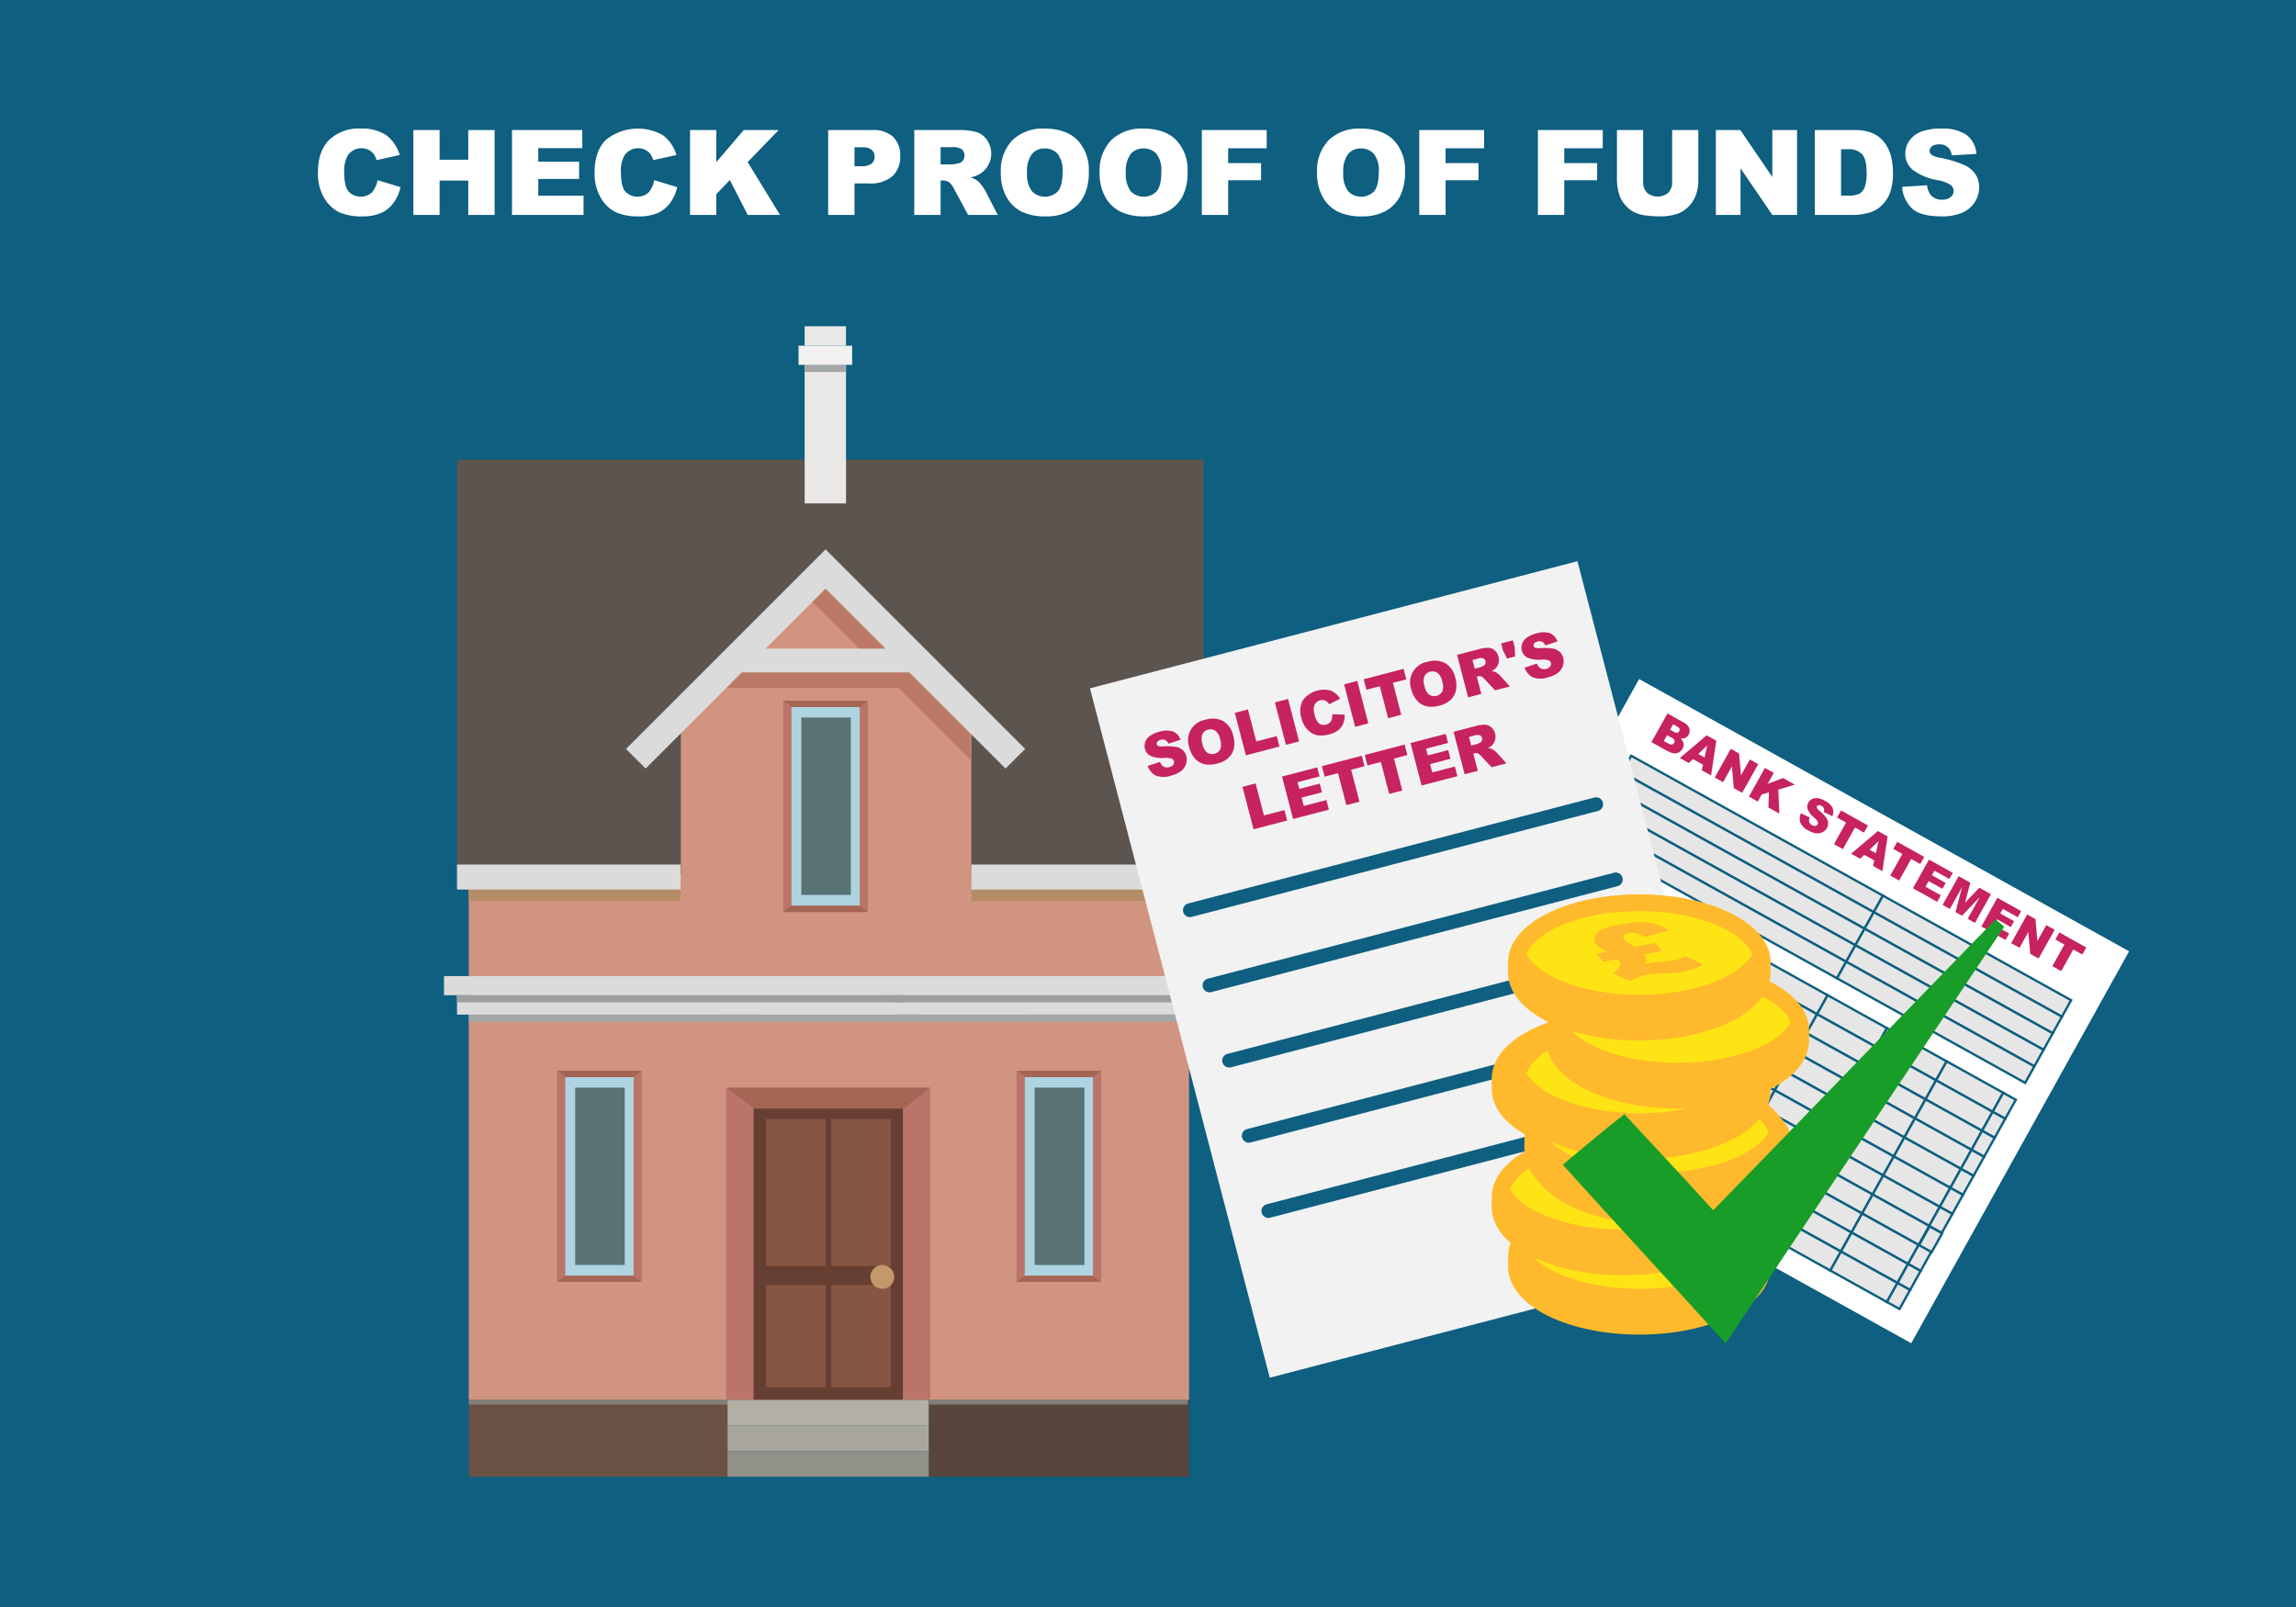 <svg xmlns="http://www.w3.org/2000/svg" xmlns:xlink="http://www.w3.org/1999/xlink" width="500" height="350" viewBox="0 0 500 350">
  <defs>
    <style>
      .cls-1 {
        fill: none;
      }

      .cls-2 {
        fill: #0e5f80;
      }

      .cls-3 {
        fill: #5b544f;
      }

      .cls-4 {
        fill: #695143;
      }

      .cls-5 {
        fill: #b3afa4;
      }

      .cls-6 {
        fill: #a8a69c;
      }

      .cls-7 {
        fill: #929189;
      }

      .cls-8 {
        fill: #e9e8e7;
      }

      .cls-9 {
        fill: #f2f1f0;
      }

      .cls-10 {
        fill: #a4a7a8;
      }

      .cls-11 {
        fill: #82807a;
      }

      .cls-12 {
        fill: #58453d;
      }

      .cls-13 {
        fill: #d19481;
      }

      .cls-14 {
        fill: #663f32;
      }

      .cls-15 {
        fill: #875543;
      }

      .cls-16 {
        fill: #c3996b;
      }

      .cls-17 {
        fill: #dadbda;
      }

      .cls-18 {
        fill: #9c9fa1;
      }

      .cls-19 {
        fill: #bb746a;
      }

      .cls-20 {
        fill: #a56555;
      }

      .cls-21 {
        fill: #aed4e1;
      }

      .cls-22 {
        fill: #597274;
      }

      .cls-23 {
        filter: url(#Filter_1);
      }

      .cls-24 {
        fill: #bb7965;
      }

      .cls-25 {
        fill: #b48d66;
      }

      .cls-26 {
        fill: #fff;
      }

      .cls-27 {
        fill: #e6e6e6;
        stroke: #0e5f80;
        stroke-miterlimit: 10;
        stroke-width: 0.509px;
      }

      .cls-28 {
        fill: #c62360;
      }

      .cls-29 {
        fill: #f2f2f2;
      }

      .cls-30 {
        fill: #ffe415;
      }

      .cls-31 {
        fill: #ffb92c;
      }

      .cls-32 {
        isolation: isolate;
      }

      .cls-33 {
        clip-path: url(#clip-path);
      }

      .cls-34 {
        fill: #179d28;
      }
    </style>
    <filter id="Filter_1" x="-20" y="-20" width="140" height="140" name="Filter_1">
      <feColorMatrix result="result1" values="1 0 0 0 0 0 1 0 0 0 0 0 1 0 0 0 0 0 0.5 0" in="SourceGraphic"/>
    </filter>
    <clipPath id="clip-path">
      <polygon class="cls-1" points="352.96 214.088 343.719 202.937 362.309 199.659 371.55 210.81 352.96 214.088"/>
    </clipPath>
  </defs>
  <title>quick-house-buyer-credentials</title>
  <g id="back">
    <rect class="cls-2" x="-4" y="-5" width="508" height="360"/>
  </g>
  <g id="Layer_2" data-name="Layer 2">
    <g>
      <g id="Symbol_9_0_Layer2_0_MEMBER_10_MEMBER_0_FILL" data-name="Symbol 9 0 Layer2 0 MEMBER 10 MEMBER 0 FILL">
        <path class="cls-3" d="M262.108,190.575V100.084H99.525v90.491Z"/>
      </g>
      <g id="Symbol_9_0_Layer2_0_MEMBER_10_MEMBER_1_FILL" data-name="Symbol 9 0 Layer2 0 MEMBER 10 MEMBER 1 FILL">
        <path class="cls-4" d="M158.722,321.642V304.856H102.081V321.642Z"/>
      </g>
      <g id="Symbol_9_0_Layer2_0_MEMBER_10_MEMBER_2_FILL" data-name="Symbol 9 0 Layer2 0 MEMBER 10 MEMBER 2 FILL">
        <path class="cls-5" d="M202.299,310.47v-5.614H158.444v5.614Z"/>
      </g>
      <g id="Symbol_9_0_Layer2_0_MEMBER_10_MEMBER_3_FILL" data-name="Symbol 9 0 Layer2 0 MEMBER 10 MEMBER 3 FILL">
        <path class="cls-6" d="M202.299,316.084v-5.614H158.444v5.614Z"/>
      </g>
      <g id="Symbol_9_0_Layer2_0_MEMBER_10_MEMBER_4_FILL" data-name="Symbol 9 0 Layer2 0 MEMBER 10 MEMBER 4 FILL">
        <path class="cls-7" d="M202.299,321.642v-5.558H158.444v5.558Z"/>
      </g>
      <g id="Symbol_9_0_Layer2_0_MEMBER_10_MEMBER_5_MEMBER_0_FILL" data-name="Symbol 9 0 Layer2 0 MEMBER 10 MEMBER 5 MEMBER 0 FILL">
        <path class="cls-8" d="M184.235,109.645V79.463H175.23v30.182Z"/>
      </g>
      <g id="Symbol_9_0_Layer2_0_MEMBER_10_MEMBER_5_MEMBER_1_FILL" data-name="Symbol 9 0 Layer2 0 MEMBER 10 MEMBER 5 MEMBER 1 FILL">
        <path class="cls-8" d="M184.235,75.294V71.07H175.23v4.224Z"/>
      </g>
      <g id="Symbol_9_0_Layer2_0_MEMBER_10_MEMBER_5_MEMBER_2_FILL" data-name="Symbol 9 0 Layer2 0 MEMBER 10 MEMBER 5 MEMBER 2 FILL">
        <path class="cls-9" d="M185.569,79.463v-4.169H173.896v4.169Z"/>
      </g>
      <g id="Symbol_9_0_Layer2_0_MEMBER_10_MEMBER_5_MEMBER_3_FILL" data-name="Symbol 9 0 Layer2 0 MEMBER 10 MEMBER 5 MEMBER 3 FILL">
        <path class="cls-10" d="M184.235,81.019V79.463H175.23v1.556Z"/>
      </g>
      <g id="Symbol_9_0_Layer2_0_MEMBER_10_MEMBER_6_FILL" data-name="Symbol 9 0 Layer2 0 MEMBER 10 MEMBER 6 FILL">
        <path class="cls-11" d="M158.444,305.912v-1.056H102.081v1.056Z"/>
      </g>
      <g id="Symbol_9_0_Layer2_0_MEMBER_10_MEMBER_7_FILL" data-name="Symbol 9 0 Layer2 0 MEMBER 10 MEMBER 7 FILL">
        <path class="cls-12" d="M258.939,321.642V304.856H202.299V321.642Z"/>
      </g>
      <g id="Symbol_9_0_Layer2_0_MEMBER_10_MEMBER_8_FILL" data-name="Symbol 9 0 Layer2 0 MEMBER 10 MEMBER 8 FILL">
        <path class="cls-11" d="M258.662,305.912v-1.056H202.299v1.056Z"/>
      </g>
      <g id="Symbol_9_0_Layer2_0_MEMBER_10_MEMBER_9_FILL" data-name="Symbol 9 0 Layer2 0 MEMBER 10 MEMBER 9 FILL">
        <path class="cls-13" d="M258.939,304.856V190.408h-156.858V304.856Z"/>
      </g>
      <g id="Symbol_9_0_Layer2_0_MEMBER_10_MEMBER_10_FILL" data-name="Symbol 9 0 Layer2 0 MEMBER 10 MEMBER 10 FILL">
        <path class="cls-13" d="M211.526,209.752V153.334l-31.738-29.571-31.516,30.238v55.751Z"/>
      </g>
      <g id="Symbol_9_0_Layer2_0_MEMBER_10_MEMBER_11_MEMBER_0_FILL" data-name="Symbol 9 0 Layer2 0 MEMBER 10 MEMBER 11 MEMBER 0 FILL">
        <path class="cls-14" d="M196.741,304.856V239.767H164.058v65.089Z"/>
      </g>
      <g id="Symbol_9_0_Layer2_0_MEMBER_10_MEMBER_11_MEMBER_1_MEMBER_0_FILL" data-name="Symbol 9 0 Layer2 0 MEMBER 10 MEMBER 11 MEMBER 1 MEMBER 0 FILL">
        <path class="cls-15" d="M179.788,275.73v-32.016H166.837v32.016Z"/>
      </g>
      <g id="Symbol_9_0_Layer2_0_MEMBER_10_MEMBER_11_MEMBER_1_MEMBER_1_FILL" data-name="Symbol 9 0 Layer2 0 MEMBER 10 MEMBER 11 MEMBER 1 MEMBER 1 FILL">
        <path class="cls-15" d="M194.017,275.73v-32.016H181.011v32.016Z"/>
      </g>
      <g id="Symbol_9_0_Layer2_0_MEMBER_10_MEMBER_11_MEMBER_2_MEMBER_0_FILL" data-name="Symbol 9 0 Layer2 0 MEMBER 10 MEMBER 11 MEMBER 2 MEMBER 0 FILL">
        <path class="cls-15" d="M179.788,302.132v-22.234H166.837v22.234Z"/>
      </g>
      <g id="Symbol_9_0_Layer2_0_MEMBER_10_MEMBER_11_MEMBER_2_MEMBER_1_FILL" data-name="Symbol 9 0 Layer2 0 MEMBER 10 MEMBER 11 MEMBER 2 MEMBER 1 FILL">
        <path class="cls-15" d="M194.017,302.132v-22.234H181.011v22.234Z"/>
      </g>
      <g id="Symbol_9_0_Layer2_0_MEMBER_10_MEMBER_12_FILL" data-name="Symbol 9 0 Layer2 0 MEMBER 10 MEMBER 12 FILL">
        <path class="cls-16" d="M194.74,278.12a2.509,2.509,0,0,0-.778-1.834,2.394,2.394,0,0,0-1.834-.778,2.594,2.594,0,1,0,2.612,2.612Z"/>
      </g>
      <g id="Symbol_9_0_Layer2_0_MEMBER_10_MEMBER_13_MEMBER_0_FILL" data-name="Symbol 9 0 Layer2 0 MEMBER 10 MEMBER 13 MEMBER 0 FILL">
        <path class="cls-17" d="M262.108,220.98v-4.224H166.059v4.224Z"/>
      </g>
      <g id="Symbol_9_0_Layer2_0_MEMBER_10_MEMBER_13_MEMBER_1_FILL" data-name="Symbol 9 0 Layer2 0 MEMBER 10 MEMBER 13 MEMBER 1 FILL">
        <path class="cls-17" d="M265.054,216.755v-4.169H173.618v4.169Z"/>
      </g>
      <g id="Symbol_9_0_Layer2_0_MEMBER_10_MEMBER_13_MEMBER_2_FILL" data-name="Symbol 9 0 Layer2 0 MEMBER 10 MEMBER 13 MEMBER 2 FILL">
        <path class="cls-10" d="M259.106,222.536v-1.556H164.336v1.556Z"/>
      </g>
      <g id="Symbol_9_0_Layer2_0_MEMBER_10_MEMBER_13_MEMBER_3_FILL" data-name="Symbol 9 0 Layer2 0 MEMBER 10 MEMBER 13 MEMBER 3 FILL">
        <path class="cls-18" d="M262.108,218.312v-1.556H167.059v1.556Z"/>
      </g>
      <g id="Symbol_9_0_Layer2_0_MEMBER_10_MEMBER_13_MEMBER_4_FILL" data-name="Symbol 9 0 Layer2 0 MEMBER 10 MEMBER 13 MEMBER 4 FILL">
        <path class="cls-17" d="M194.74,220.98v-4.224H99.525v4.224Z"/>
      </g>
      <g id="Symbol_9_0_Layer2_0_MEMBER_10_MEMBER_13_MEMBER_5_FILL" data-name="Symbol 9 0 Layer2 0 MEMBER 10 MEMBER 13 MEMBER 5 FILL">
        <path class="cls-17" d="M190.293,216.755v-4.169H96.69v4.169Z"/>
      </g>
      <g id="Symbol_9_0_Layer2_0_MEMBER_10_MEMBER_13_MEMBER_6_FILL" data-name="Symbol 9 0 Layer2 0 MEMBER 10 MEMBER 13 MEMBER 6 FILL">
        <path class="cls-10" d="M199.631,222.536v-1.556H102.081v1.556Z"/>
      </g>
      <g id="Symbol_9_0_Layer2_0_MEMBER_10_MEMBER_13_MEMBER_7_FILL" data-name="Symbol 9 0 Layer2 0 MEMBER 10 MEMBER 13 MEMBER 7 FILL">
        <path class="cls-18" d="M196.852,218.312v-1.556H99.525v1.556Z"/>
      </g>
      <g id="Symbol_9_0_Layer2_0_MEMBER_10_MEMBER_14_FILL" data-name="Symbol 9 0 Layer2 0 MEMBER 10 MEMBER 14 FILL">
        <path class="cls-19" d="M164.058,239.767l-5.947-2.89v67.979h5.947Z"/>
      </g>
      <g id="Symbol_9_0_Layer2_0_MEMBER_10_MEMBER_15_FILL" data-name="Symbol 9 0 Layer2 0 MEMBER 10 MEMBER 15 FILL">
        <path class="cls-19" d="M202.577,236.877l-5.947,2.89v65.089h5.947Z"/>
      </g>
      <g id="Symbol_9_0_Layer2_0_MEMBER_10_MEMBER_16_FILL" data-name="Symbol 9 0 Layer2 0 MEMBER 10 MEMBER 16 FILL">
        <path class="cls-20" d="M196.852,241.434l5.725-4.558h-44.356l5.947,4.558Z"/>
      </g>
      <g id="Symbol_9_0_Layer2_0_MEMBER_10_MEMBER_17_MEMBER_0_MEMBER_0_FILL" data-name="Symbol 9 0 Layer2 0 MEMBER 10 MEMBER 17 MEMBER 0 MEMBER 0 FILL">
        <path class="cls-21" d="M223.143,234.598V277.842h14.897V234.598Z"/>
      </g>
      <g id="Symbol_9_0_Layer2_0_MEMBER_10_MEMBER_17_MEMBER_0_MEMBER_1_FILL" data-name="Symbol 9 0 Layer2 0 MEMBER 10 MEMBER 17 MEMBER 0 MEMBER 1 FILL">
        <path class="cls-22" d="M225.311,236.877v38.631h10.839V236.877Z"/>
      </g>
      <g id="Symbol_9_0_Layer2_0_MEMBER_10_MEMBER_17_MEMBER_1_FILL" data-name="Symbol 9 0 Layer2 0 MEMBER 10 MEMBER 17 MEMBER 1 FILL">
        <path class="cls-19" d="M239.819,279.176v-45.968l-1.779,1.39V277.842Z"/>
      </g>
      <g id="Symbol_9_0_Layer2_0_MEMBER_10_MEMBER_17_MEMBER_2_FILL" data-name="Symbol 9 0 Layer2 0 MEMBER 10 MEMBER 17 MEMBER 2 FILL">
        <path class="cls-19" d="M221.365,233.208v45.968l1.779-1.334V234.598Z"/>
      </g>
      <g id="Symbol_9_0_Layer2_0_MEMBER_10_MEMBER_17_MEMBER_3_FILL" data-name="Symbol 9 0 Layer2 0 MEMBER 10 MEMBER 17 MEMBER 3 FILL">
        <path class="cls-20" d="M221.365,233.208l1.834,1.39h14.896l1.723-1.39Z"/>
      </g>
      <g id="Symbol_9_0_Layer2_0_MEMBER_10_MEMBER_17_MEMBER_4_FILL" data-name="Symbol 9 0 Layer2 0 MEMBER 10 MEMBER 17 MEMBER 4 FILL">
        <path class="cls-20" d="M223.143,277.842l-1.779,1.334h18.454l-1.779-1.334Z"/>
      </g>
      <g id="Symbol_9_0_Layer2_0_MEMBER_10_MEMBER_18_MEMBER_0_MEMBER_0_FILL" data-name="Symbol 9 0 Layer2 0 MEMBER 10 MEMBER 18 MEMBER 0 MEMBER 0 FILL">
        <path class="cls-21" d="M187.236,197.245V154.001h-14.896v43.244Z"/>
      </g>
      <g id="Symbol_9_0_Layer2_0_MEMBER_10_MEMBER_18_MEMBER_0_MEMBER_1_FILL" data-name="Symbol 9 0 Layer2 0 MEMBER 10 MEMBER 18 MEMBER 0 MEMBER 1 FILL">
        <path class="cls-22" d="M185.291,194.911V156.28H174.507v38.631Z"/>
      </g>
      <g id="Symbol_9_0_Layer2_0_MEMBER_10_MEMBER_18_MEMBER_1_FILL" data-name="Symbol 9 0 Layer2 0 MEMBER 10 MEMBER 18 MEMBER 1 FILL">
        <path class="cls-19" d="M189.015,152.611l-1.779,1.39v43.244l1.779,1.39Z"/>
      </g>
      <g id="Symbol_9_0_Layer2_0_MEMBER_10_MEMBER_18_MEMBER_2_FILL" data-name="Symbol 9 0 Layer2 0 MEMBER 10 MEMBER 18 MEMBER 2 FILL">
        <path class="cls-19" d="M172.34,154.001l-1.779-1.39v46.024l1.779-1.39Z"/>
      </g>
      <g id="Symbol_9_0_Layer2_0_MEMBER_10_MEMBER_18_MEMBER_3_FILL" data-name="Symbol 9 0 Layer2 0 MEMBER 10 MEMBER 18 MEMBER 3 FILL">
        <path class="cls-20" d="M187.292,154.001l1.723-1.39h-18.454l1.834,1.39Z"/>
      </g>
      <g id="Symbol_9_0_Layer2_0_MEMBER_10_MEMBER_18_MEMBER_4_FILL" data-name="Symbol 9 0 Layer2 0 MEMBER 10 MEMBER 18 MEMBER 4 FILL">
        <path class="cls-20" d="M189.015,198.635l-1.834-1.39H172.284l-1.723,1.39Z"/>
      </g>
      <g class="cls-23">
        <g id="Vector_for_Video_1_ai_house1_Path_7_0_Layer0_0_FILL" data-name="Vector for Video 1 ai house1  Path  7 0 Layer0 0 FILL">
          <path class="cls-24" d="M179.278,124.231l-3.335,5.836,35.351,35.351v-9.171Z"/>
        </g>
      </g>
      <g class="cls-23">
        <g id="Vector_for_Video_1_ai_house1_Path_6_0_Layer0_0_FILL" data-name="Vector for Video 1 ai house1  Path  6 0 Layer0 0 FILL">
          <path class="cls-24" d="M158.689,144.307l-4.113,5.503h50.248l-6.781-5.503Z"/>
        </g>
      </g>
      <g id="Symbol_9_0_Layer2_0_MEMBER_10_MEMBER_21_MEMBER_0_MEMBER_0_FILL" data-name="Symbol 9 0 Layer2 0 MEMBER 10 MEMBER 21 MEMBER 0 MEMBER 0 FILL">
        <path class="cls-21" d="M123.092,234.598V277.842h14.897V234.598Z"/>
      </g>
      <g id="Symbol_9_0_Layer2_0_MEMBER_10_MEMBER_21_MEMBER_0_MEMBER_1_FILL" data-name="Symbol 9 0 Layer2 0 MEMBER 10 MEMBER 21 MEMBER 0 MEMBER 1 FILL">
        <path class="cls-22" d="M136.043,275.507V236.877H125.26v38.631Z"/>
      </g>
      <g id="Symbol_9_0_Layer2_0_MEMBER_10_MEMBER_21_MEMBER_1_FILL" data-name="Symbol 9 0 Layer2 0 MEMBER 10 MEMBER 21 MEMBER 1 FILL">
        <path class="cls-19" d="M139.767,279.176v-45.968l-1.779,1.39V277.842Z"/>
      </g>
      <g id="Symbol_9_0_Layer2_0_MEMBER_10_MEMBER_21_MEMBER_2_FILL" data-name="Symbol 9 0 Layer2 0 MEMBER 10 MEMBER 21 MEMBER 2 FILL">
        <path class="cls-19" d="M121.313,233.208v45.968l1.779-1.334V234.598Z"/>
      </g>
      <g id="Symbol_9_0_Layer2_0_MEMBER_10_MEMBER_21_MEMBER_3_FILL" data-name="Symbol 9 0 Layer2 0 MEMBER 10 MEMBER 21 MEMBER 3 FILL">
        <path class="cls-20" d="M121.313,233.208l1.834,1.39h14.841l1.779-1.39Z"/>
      </g>
      <g id="Symbol_9_0_Layer2_0_MEMBER_10_MEMBER_21_MEMBER_4_FILL" data-name="Symbol 9 0 Layer2 0 MEMBER 10 MEMBER 21 MEMBER 4 FILL">
        <path class="cls-20" d="M123.037,277.842l-1.723,1.334h18.454l-1.834-1.334Z"/>
      </g>
      <g id="Symbol_9_0_Layer2_0_MEMBER_10_MEMBER_22_FILL" data-name="Symbol 9 0 Layer2 0 MEMBER 10 MEMBER 22 FILL">
        <path class="cls-17" d="M218.975,167.397l4.28-4.28-43.467-43.467-43.467,43.467,4.28,4.28,39.187-39.187Z"/>
      </g>
      <g id="Symbol_9_0_Layer2_0_MEMBER_10_MEMBER_23_FILL" data-name="Symbol 9 0 Layer2 0 MEMBER 10 MEMBER 23 FILL">
        <path class="cls-17" d="M199.631,146.441v-5.169H161.112v5.169Z"/>
      </g>
      <g class="cls-23">
        <g id="Vector_for_Video_1_ai_house1_Path_3_0_Layer0_0_FILL" data-name="Vector for Video 1 ai house1  Path  3 0 Layer0 0 FILL">
          <path class="cls-25" d="M148.165,196.212v-5.169H102.031v5.169Z"/>
        </g>
      </g>
      <g class="cls-23">
        <g id="Vector_for_Video_1_ai_house1_Path_2_0_Layer0_0_FILL" data-name="Vector for Video 1 ai house1  Path  2 0 Layer0 0 FILL">
          <path class="cls-25" d="M259.091,196.212v-5.169H211.511v5.169Z"/>
        </g>
      </g>
      <g id="Symbol_9_0_Layer2_0_MEMBER_10_MEMBER_26_FILL" data-name="Symbol 9 0 Layer2 0 MEMBER 10 MEMBER 26 FILL">
        <path class="cls-17" d="M148.216,193.743v-5.447H99.525v5.447Z"/>
      </g>
      <g id="Symbol_9_0_Layer2_0_MEMBER_10_MEMBER_27_FILL" data-name="Symbol 9 0 Layer2 0 MEMBER 10 MEMBER 27 FILL">
        <path class="cls-17" d="M261.83,193.743v-5.447H211.526v5.447Z"/>
      </g>
    </g>
  </g>
  <g id="Layer_3" data-name="Layer 3">
    <g>
      <rect class="cls-26" x="325.545" y="171.393" width="122.07" height="97.656" transform="translate(155.655 -160.062) rotate(29.063)"/>
      <rect class="cls-27" x="379.573" y="150.27" width="4.12" height="62.73" transform="translate(37.481 426.98) rotate(-60.937)"/>
      <rect class="cls-27" x="427.477" y="184.819" width="4.12" height="46.878" transform="translate(38.843 482.542) rotate(-60.937)"/>
      <rect class="cls-27" x="377.572" y="153.871" width="4.12" height="62.73" transform="translate(33.304 427.083) rotate(-60.937)"/>
      <rect class="cls-27" x="425.476" y="188.42" width="4.12" height="46.878" transform="translate(34.666 482.644) rotate(-60.937)"/>
      <rect class="cls-27" x="375.571" y="157.472" width="4.12" height="62.73" transform="translate(29.127 427.185) rotate(-60.937)"/>
      <rect class="cls-27" x="423.474" y="192.021" width="4.12" height="46.878" transform="translate(30.49 482.747) rotate(-60.937)"/>
      <rect class="cls-27" x="373.569" y="161.073" width="4.12" height="62.73" transform="translate(24.95 427.288) rotate(-60.937)"/>
      <rect class="cls-27" x="421.473" y="195.622" width="4.12" height="46.878" transform="translate(26.313 482.849) rotate(-60.937)"/>
      <rect class="cls-27" x="371.568" y="164.674" width="4.12" height="62.73" transform="translate(20.773 427.39) rotate(-60.937)"/>
      <rect class="cls-27" x="419.472" y="199.223" width="4.12" height="46.878" transform="translate(22.136 482.952) rotate(-60.937)"/>
      <rect class="cls-27" x="345.211" y="185.085" width="4.739" height="12.716" transform="translate(11.397 402.259) rotate(-60.937)"/>
      <rect class="cls-27" x="354.833" y="192.14" width="4.739" height="9.301" transform="translate(11.671 413.419) rotate(-60.937)"/>
      <rect class="cls-27" x="376.692" y="188.581" width="4.739" height="40.714" transform="translate(12.293 438.772) rotate(-60.937)"/>
      <rect class="cls-27" x="400.944" y="215.028" width="4.739" height="14.777" transform="translate(12.983 466.901) rotate(-60.937)"/>
      <rect class="cls-27" x="413.903" y="222.182" width="4.739" height="14.874" transform="translate(13.351 481.932) rotate(-60.937)"/>
      <rect class="cls-27" x="426.561" y="229.609" width="4.739" height="14.09" transform="translate(13.711 496.614) rotate(-60.937)"/>
      <rect class="cls-27" x="434.09" y="239.27" width="4.739" height="3.137" transform="translate(13.926 505.347) rotate(-60.937)"/>
      <rect class="cls-27" x="342.909" y="189.228" width="4.739" height="12.716" transform="translate(6.592 402.377) rotate(-60.937)"/>
      <rect class="cls-27" x="352.531" y="196.283" width="4.739" height="9.301" transform="translate(6.866 413.537) rotate(-60.937)"/>
      <rect class="cls-27" x="374.389" y="192.724" width="4.739" height="40.714" transform="translate(7.488 438.89) rotate(-60.937)"/>
      <rect class="cls-27" x="398.642" y="219.171" width="4.739" height="14.777" transform="translate(8.178 467.019) rotate(-60.937)"/>
      <rect class="cls-27" x="411.601" y="226.324" width="4.739" height="14.874" transform="translate(8.546 482.05) rotate(-60.937)"/>
      <rect class="cls-27" x="424.259" y="233.751" width="4.739" height="14.09" transform="translate(8.906 496.732) rotate(-60.937)"/>
      <rect class="cls-27" x="431.788" y="243.412" width="4.739" height="3.137" transform="translate(9.121 505.465) rotate(-60.937)"/>
      <rect class="cls-27" x="340.607" y="193.37" width="4.739" height="12.716" transform="translate(1.787 402.495) rotate(-60.937)"/>
      <rect class="cls-27" x="350.229" y="200.425" width="4.739" height="9.301" transform="translate(2.061 413.655) rotate(-60.937)"/>
      <rect class="cls-27" x="372.087" y="196.867" width="4.739" height="40.714" transform="translate(2.683 439.008) rotate(-60.937)"/>
      <rect class="cls-27" x="396.339" y="223.313" width="4.739" height="14.777" transform="translate(3.373 467.137) rotate(-60.937)"/>
      <rect class="cls-27" x="409.298" y="230.467" width="4.739" height="14.874" transform="translate(3.741 482.168) rotate(-60.937)"/>
      <rect class="cls-27" x="421.957" y="237.894" width="4.739" height="14.09" transform="translate(4.102 496.85) rotate(-60.937)"/>
      <rect class="cls-27" x="429.486" y="247.555" width="4.739" height="3.137" transform="translate(4.316 505.582) rotate(-60.937)"/>
      <rect class="cls-27" x="338.304" y="197.513" width="4.739" height="12.716" transform="translate(-3.018 402.613) rotate(-60.937)"/>
      <rect class="cls-27" x="347.926" y="204.568" width="4.739" height="9.301" transform="translate(-2.744 413.773) rotate(-60.937)"/>
      <rect class="cls-27" x="369.785" y="201.009" width="4.739" height="40.714" transform="translate(-2.122 439.126) rotate(-60.937)"/>
      <rect class="cls-27" x="394.037" y="227.456" width="4.739" height="14.777" transform="translate(-1.432 467.255) rotate(-60.937)"/>
      <rect class="cls-27" x="406.996" y="234.61" width="4.739" height="14.874" transform="translate(-1.064 482.286) rotate(-60.937)"/>
      <rect class="cls-27" x="419.654" y="242.037" width="4.739" height="14.09" transform="translate(-0.703 496.968) rotate(-60.937)"/>
      <rect class="cls-27" x="427.183" y="251.698" width="4.739" height="3.137" transform="translate(-0.489 505.7) rotate(-60.937)"/>
      <rect class="cls-27" x="336.002" y="201.656" width="4.739" height="12.716" transform="translate(-7.823 402.73) rotate(-60.937)"/>
      <rect class="cls-27" x="345.624" y="208.711" width="4.739" height="9.301" transform="translate(-7.549 413.891) rotate(-60.937)"/>
      <rect class="cls-27" x="367.483" y="205.152" width="4.739" height="40.714" transform="translate(-6.927 439.244) rotate(-60.937)"/>
      <rect class="cls-27" x="391.735" y="231.599" width="4.739" height="14.777" transform="translate(-6.237 467.373) rotate(-60.937)"/>
      <rect class="cls-27" x="404.694" y="238.752" width="4.739" height="14.874" transform="translate(-5.868 482.403) rotate(-60.937)"/>
      <rect class="cls-27" x="417.352" y="246.179" width="4.739" height="14.09" transform="translate(-5.508 497.086) rotate(-60.937)"/>
      <rect class="cls-27" x="424.881" y="255.84" width="4.739" height="3.137" transform="translate(-5.294 505.818) rotate(-60.937)"/>
      <rect class="cls-27" x="333.7" y="205.799" width="4.739" height="12.716" transform="translate(-12.627 402.848) rotate(-60.937)"/>
      <rect class="cls-27" x="343.322" y="212.854" width="4.739" height="9.301" transform="translate(-12.354 414.009) rotate(-60.937)"/>
      <rect class="cls-27" x="365.18" y="209.295" width="4.739" height="40.714" transform="translate(-11.732 439.361) rotate(-60.937)"/>
      <rect class="cls-27" x="389.432" y="235.741" width="4.739" height="14.777" transform="translate(-11.042 467.491) rotate(-60.937)"/>
      <rect class="cls-27" x="402.391" y="242.895" width="4.739" height="14.874" transform="translate(-10.673 482.521) rotate(-60.937)"/>
      <rect class="cls-27" x="415.05" y="250.322" width="4.739" height="14.09" transform="translate(-10.313 497.204) rotate(-60.937)"/>
      <rect class="cls-27" x="422.579" y="259.983" width="4.739" height="3.137" transform="translate(-10.099 505.936) rotate(-60.937)"/>
      <rect class="cls-27" x="331.397" y="209.941" width="4.739" height="12.716" transform="translate(-17.432 402.966) rotate(-60.937)"/>
      <rect class="cls-27" x="341.019" y="216.996" width="4.739" height="9.301" transform="translate(-17.159 414.126) rotate(-60.937)"/>
      <rect class="cls-27" x="362.878" y="213.437" width="4.739" height="40.714" transform="translate(-16.537 439.479) rotate(-60.937)"/>
      <rect class="cls-27" x="387.13" y="239.884" width="4.739" height="14.777" transform="translate(-15.847 467.608) rotate(-60.937)"/>
      <rect class="cls-27" x="400.089" y="247.038" width="4.739" height="14.874" transform="translate(-15.478 482.639) rotate(-60.937)"/>
      <rect class="cls-27" x="412.748" y="254.465" width="4.739" height="14.09" transform="translate(-15.118 497.321) rotate(-60.937)"/>
      <rect class="cls-27" x="420.276" y="264.126" width="4.739" height="3.137" transform="translate(-14.904 506.054) rotate(-60.937)"/>
      <rect class="cls-27" x="329.095" y="214.084" width="4.739" height="12.716" transform="translate(-22.237 403.084) rotate(-60.937)"/>
      <rect class="cls-27" x="338.717" y="221.139" width="4.739" height="9.301" transform="translate(-21.964 414.244) rotate(-60.937)"/>
      <rect class="cls-27" x="360.576" y="217.58" width="4.739" height="40.714" transform="translate(-21.342 439.597) rotate(-60.937)"/>
      <rect class="cls-27" x="384.828" y="244.027" width="4.739" height="14.777" transform="translate(-20.652 467.726) rotate(-60.937)"/>
      <rect class="cls-27" x="397.787" y="251.18" width="4.739" height="14.874" transform="translate(-20.283 482.757) rotate(-60.937)"/>
      <rect class="cls-27" x="410.445" y="258.607" width="4.739" height="14.09" transform="translate(-19.923 497.439) rotate(-60.937)"/>
      <rect class="cls-27" x="417.974" y="268.268" width="4.739" height="3.137" transform="matrix(0.486, -0.874, 0.874, 0.486, -19.709, 506.172)"/>
      <rect class="cls-27" x="326.793" y="218.227" width="4.739" height="12.716" transform="translate(-27.042 403.202) rotate(-60.937)"/>
      <rect class="cls-27" x="336.415" y="225.282" width="4.739" height="9.301" transform="translate(-26.769 414.362) rotate(-60.937)"/>
      <rect class="cls-27" x="358.273" y="221.723" width="4.739" height="40.714" transform="translate(-26.147 439.715) rotate(-60.937)"/>
      <rect class="cls-27" x="382.525" y="248.169" width="4.739" height="14.777" transform="matrix(0.486, -0.874, 0.874, 0.486, -25.457, 467.844)"/>
      <rect class="cls-27" x="395.484" y="255.323" width="4.739" height="14.874" transform="translate(-25.088 482.875) rotate(-60.937)"/>
      <rect class="cls-27" x="408.143" y="262.75" width="4.739" height="14.09" transform="translate(-24.728 497.557) rotate(-60.937)"/>
      <rect class="cls-27" x="415.672" y="272.411" width="4.739" height="3.137" transform="translate(-24.514 506.289) rotate(-60.937)"/>
      <rect class="cls-27" x="324.49" y="222.369" width="4.739" height="12.716" transform="translate(-31.847 403.32) rotate(-60.937)"/>
      <rect class="cls-27" x="334.112" y="229.424" width="4.739" height="9.301" transform="translate(-31.574 414.48) rotate(-60.937)"/>
      <rect class="cls-27" x="355.971" y="225.865" width="4.739" height="40.714" transform="translate(-30.952 439.833) rotate(-60.937)"/>
      <rect class="cls-27" x="380.223" y="252.312" width="4.739" height="14.777" transform="translate(-30.262 467.962) rotate(-60.937)"/>
      <rect class="cls-27" x="393.182" y="259.466" width="4.739" height="14.874" transform="translate(-29.893 482.993) rotate(-60.937)"/>
      <rect class="cls-27" x="405.841" y="266.893" width="4.739" height="14.09" transform="translate(-29.533 497.675) rotate(-60.937)"/>
      <rect class="cls-27" x="413.369" y="276.554" width="4.739" height="3.137" transform="translate(-29.319 506.407) rotate(-60.937)"/>
      <rect class="cls-27" x="322.188" y="226.512" width="4.739" height="12.716" transform="translate(-36.652 403.438) rotate(-60.937)"/>
      <rect class="cls-27" x="331.81" y="233.567" width="4.739" height="9.301" transform="translate(-36.379 414.598) rotate(-60.937)"/>
      <rect class="cls-27" x="353.669" y="230.008" width="4.739" height="40.714" transform="translate(-35.757 439.951) rotate(-60.937)"/>
      <rect class="cls-27" x="377.921" y="256.455" width="4.739" height="14.777" transform="translate(-35.067 468.08) rotate(-60.937)"/>
      <rect class="cls-27" x="390.88" y="263.608" width="4.739" height="14.874" transform="translate(-34.698 483.111) rotate(-60.937)"/>
      <rect class="cls-27" x="403.538" y="271.035" width="4.739" height="14.09" transform="translate(-34.338 497.793) rotate(-60.937)"/>
      <rect class="cls-27" x="411.067" y="280.696" width="4.739" height="3.137" transform="translate(-34.124 506.525) rotate(-60.937)"/>
      <g>
        <path class="cls-28" d="M363.121,155.385l3.615,2.021a2.26,2.26,0,0,1,1.137,1.222,1.659,1.659,0,0,1-.136,1.379,1.61,1.61,0,0,1-.876.759,1.764,1.764,0,0,1-.907.04,2.014,2.014,0,0,1,.681,1.11,1.754,1.754,0,0,1-.236,1.169,1.959,1.959,0,0,1-.715.747,1.914,1.914,0,0,1-.961.269,2.334,2.334,0,0,1-.848-.206,9.625,9.625,0,0,1-.912-.396l-3.334-1.863Zm-.794,5.995.984.55a1.229,1.229,0,0,0,.802.216.679.679,0,0,0,.471-.361.626.626,0,0,0,.046-.559,1.291,1.291,0,0,0-.614-.564l-.98-.547Zm1.372-2.455.84.469a1.096,1.096,0,0,0,.715.195.645.645,0,0,0,.429-.351.612.612,0,0,0,.062-.524,1.086,1.086,0,0,0-.529-.498l-.854-.477Z"/>
        <path class="cls-28" d="M370.857,166.555l-2.191-1.225-.881.862-1.971-1.103,5.84-4.937,2.107,1.178-1.145,7.561-2.022-1.13Zm.355-1.573.566-2.633-1.938,1.865Z"/>
        <path class="cls-28" d="M376.91,163.091l1.803,1.008.421,4.771,1.933-3.457,1.819,1.018-3.492,6.248-1.819-1.017-.424-4.739-1.917,3.432-1.815-1.015Z"/>
        <path class="cls-28" d="M384.352,167.25l1.931,1.08-1.319,2.361,3.342-1.231,2.568,1.435L387.273,171.98l.209,5.221-2.377-1.328.117-3.307-1.58.486-.853,1.525-1.931-1.078Z"/>
        <path class="cls-28" d="M392.201,177.125l1.901.912a1.609,1.609,0,0,0-.138.816,1.17,1.17,0,0,0,.641.857,1.087,1.087,0,0,0,.744.162.668.668,0,0,0,.476-.325.657.657,0,0,0,.03-.554,2.827,2.827,0,0,0-.786-.914,4.804,4.804,0,0,1-1.388-1.771,1.748,1.748,0,0,1,.129-1.512,1.867,1.867,0,0,1,.788-.754,2.129,2.129,0,0,1,1.216-.205,4.526,4.526,0,0,1,1.674.614,3.583,3.583,0,0,1,1.576,1.468,2.198,2.198,0,0,1-.043,1.834l-1.88-.91a.973.973,0,0,0-.496-1.334.882.882,0,0,0-.587-.142.503.503,0,0,0-.365.253.402.402,0,0,0-.01.347,1.82,1.82,0,0,0,.52.591,9.296,9.296,0,0,1,1.506,1.567,2.171,2.171,0,0,1,.409,1.138,2.02,2.02,0,0,1-.267,1.064,2.272,2.272,0,0,1-.953.922,2.382,2.382,0,0,1-1.359.25,4.332,4.332,0,0,1-1.65-.578,3.56,3.56,0,0,1-1.865-1.849A2.776,2.776,0,0,1,392.201,177.125Z"/>
        <path class="cls-28" d="M400.914,176.507l5.869,3.279-.861,1.543L403.952,180.23l-2.63,4.705-1.931-1.078,2.63-4.707-1.969-1.1Z"/>
        <path class="cls-28" d="M408.165,187.406l-2.191-1.225-.881.861-1.972-1.102,5.841-4.938,2.106,1.178-1.145,7.562-2.021-1.13Zm.355-1.574.565-2.632-1.938,1.864Z"/>
        <path class="cls-28" d="M413.164,183.353l5.869,3.279-.863,1.543-1.969-1.1-2.629,4.705-1.932-1.078,2.63-4.707-1.97-1.1Z"/>
        <path class="cls-28" d="M420.077,187.216l5.175,2.892-.746,1.334-3.239-1.81-.556.992,3.006,1.68-.713,1.274-3.005-1.679-.688,1.232,3.333,1.862-.79,1.415-5.269-2.944Z"/>
        <path class="cls-28" d="M426.539,190.828l2.539,1.419-1.146,4.349,3.098-3.258,2.538,1.418-3.492,6.249-1.581-.884,2.663-4.766-3.882,4.085-1.431-.8,1.446-5.445-2.663,4.766-1.581-.884Z"/>
        <path class="cls-28" d="M434.97,195.539l5.175,2.893-.746,1.334-3.239-1.811-.556.993,3.006,1.68-.713,1.274-3.005-1.68-.688,1.232,3.333,1.863-.79,1.414-5.269-2.943Z"/>
        <path class="cls-28" d="M441.465,199.169l1.804,1.008.421,4.771,1.932-3.457,1.82,1.018-3.492,6.249-1.82-1.017-.422-4.74-1.918,3.432-1.816-1.015Z"/>
        <path class="cls-28" d="M448.459,203.078l5.869,3.281-.861,1.543-1.97-1.102-2.63,4.707-1.932-1.08,2.631-4.705-1.97-1.102Z"/>
      </g>
    </g>
    <g>
      <path class="cls-26" d="M82.214,39.244l5.006,1.514a9.243,9.243,0,0,1-1.589,3.519,6.901,6.901,0,0,1-2.692,2.131,10.082,10.082,0,0,1-4.092.719,11.88,11.88,0,0,1-4.924-.876,7.804,7.804,0,0,1-3.297-3.081A10.445,10.445,0,0,1,69.238,37.523q0-4.588,2.44-7.051a9.285,9.285,0,0,1,6.904-2.464,9.376,9.376,0,0,1,5.492,1.412A8.297,8.297,0,0,1,87.044,33.758L82,34.88a4.334,4.334,0,0,0-.555-1.235,3.284,3.284,0,0,0-1.172-1.009,3.605,3.605,0,0,0-4.527,1.209,6.63,6.63,0,0,0-.782,3.64q0,3.073.933,4.213a3.685,3.685,0,0,0,5.101.22A5.698,5.698,0,0,0,82.214,39.244Z"/>
      <path class="cls-26" d="M90.02,28.324h5.712v6.469h6.242V28.324h5.738V46.81h-5.738V39.333h-6.242v7.478H90.02Z"/>
      <path class="cls-26" d="M111.495,28.324H126.804V32.27h-9.584V35.209h8.89V38.979h-8.89v3.645h9.861v4.187H111.495Z"/>
      <path class="cls-26" d="M142.466,39.244l5.006,1.514a9.243,9.243,0,0,1-1.589,3.519,6.901,6.901,0,0,1-2.692,2.131,10.082,10.082,0,0,1-4.092.719,11.88,11.88,0,0,1-4.924-.876,7.804,7.804,0,0,1-3.297-3.081,10.445,10.445,0,0,1-1.387-5.646q0-4.588,2.44-7.051a11.106,11.106,0,0,1,12.396-1.052,8.297,8.297,0,0,1,2.97,4.338L142.252,34.88a4.334,4.334,0,0,0-.555-1.235,3.284,3.284,0,0,0-1.172-1.009,3.605,3.605,0,0,0-4.527,1.209,6.63,6.63,0,0,0-.782,3.64q0,3.073.933,4.213a3.685,3.685,0,0,0,5.101.22A5.698,5.698,0,0,0,142.466,39.244Z"/>
      <path class="cls-26" d="M150.272,28.324h5.712v6.985l5.983-6.985h7.598l-6.746,6.978,7.049,11.509H162.833l-3.898-7.603-2.951,3.092v4.511H150.272Z"/>
      <path class="cls-26" d="M180.347,28.324h9.496a6.496,6.496,0,0,1,4.647,1.476,5.531,5.531,0,0,1,1.544,4.198,5.702,5.702,0,0,1-1.683,4.376,7.295,7.295,0,0,1-5.139,1.576H186.085v6.86h-5.738Zm5.738,7.881h1.4a3.601,3.601,0,0,0,2.32-.573,1.85,1.85,0,0,0,.668-1.47,2.051,2.051,0,0,0-.58-1.475,3.004,3.004,0,0,0-2.182-.605H186.085Z"/>
      <path class="cls-26" d="M199.099,46.81V28.324h9.521a13.826,13.826,0,0,1,4.048.454,4.306,4.306,0,0,1,2.257,1.683,5.219,5.219,0,0,1-1.603,7.459,6.889,6.889,0,0,1-2.006.731,3.864,3.864,0,0,1,2.4,1.654,7.229,7.229,0,0,1,.8,1.148l2.767,5.356h-6.455l-3.053-5.649a4.304,4.304,0,0,0-1.034-1.425,2.395,2.395,0,0,0-1.399-.429h-.504v7.503Zm5.738-10.996h2.408a8.611,8.611,0,0,0,1.513-.252,1.516,1.516,0,0,0,.927-.58,1.872,1.872,0,0,0-.208-2.446,3.432,3.432,0,0,0-2.131-.479h-2.509Z"/>
      <path class="cls-26" d="M217.951,37.58a9.529,9.529,0,0,1,2.522-7.05,9.496,9.496,0,0,1,7.024-2.521q4.615,0,7.112,2.478a9.344,9.344,0,0,1,2.497,6.942,11.384,11.384,0,0,1-1.091,5.315,7.77,7.77,0,0,1-3.152,3.228,10.403,10.403,0,0,1-5.139,1.154,11.827,11.827,0,0,1-5.177-.996,7.789,7.789,0,0,1-3.323-3.153A10.465,10.465,0,0,1,217.951,37.58Zm5.712.025a6.196,6.196,0,0,0,1.041,4.022,3.939,3.939,0,0,0,5.681.025q1.009-1.198,1.009-4.301a5.714,5.714,0,0,0-1.053-3.814,3.601,3.601,0,0,0-2.856-1.204A3.471,3.471,0,0,0,224.71,33.557,6.218,6.218,0,0,0,223.664,37.605Z"/>
      <path class="cls-26" d="M239.464,37.58a9.529,9.529,0,0,1,2.522-7.05,9.496,9.496,0,0,1,7.024-2.521q4.616,0,7.113,2.478a9.346,9.346,0,0,1,2.496,6.942,11.391,11.391,0,0,1-1.09,5.315,7.781,7.781,0,0,1-3.154,3.228,10.394,10.394,0,0,1-5.138,1.154,11.827,11.827,0,0,1-5.177-.996,7.789,7.789,0,0,1-3.323-3.153A10.465,10.465,0,0,1,239.464,37.58Zm5.712.025a6.196,6.196,0,0,0,1.041,4.022,3.939,3.939,0,0,0,5.681.025q1.008-1.198,1.008-4.301a5.706,5.706,0,0,0-1.053-3.814,3.598,3.598,0,0,0-2.856-1.204,3.471,3.471,0,0,0-2.774,1.224A6.218,6.218,0,0,0,245.177,37.605Z"/>
      <path class="cls-26" d="M261.722,28.324h14.123v3.972H267.459v3.229h7.163v3.732H267.459v7.554h-5.737Z"/>
      <path class="cls-26" d="M286.815,37.58a9.533,9.533,0,0,1,2.521-7.05,9.499,9.499,0,0,1,7.024-2.521q4.616,0,7.112,2.478a9.346,9.346,0,0,1,2.497,6.942,11.39,11.39,0,0,1-1.091,5.315,7.773,7.773,0,0,1-3.153,3.228,10.4,10.4,0,0,1-5.139,1.154,11.819,11.819,0,0,1-5.176-.996,7.793,7.793,0,0,1-3.323-3.153A10.461,10.461,0,0,1,286.815,37.58Zm5.712.025a6.198,6.198,0,0,0,1.041,4.022,3.939,3.939,0,0,0,5.681.025q1.009-1.198,1.009-4.301a5.711,5.711,0,0,0-1.053-3.814,3.601,3.601,0,0,0-2.856-1.204,3.472,3.472,0,0,0-2.774,1.224A6.22,6.22,0,0,0,292.527,37.605Z"/>
      <path class="cls-26" d="M309.073,28.324h14.123v3.972h-8.386v3.229h7.163v3.732h-7.163v7.554h-5.737Z"/>
      <path class="cls-26" d="M334.911,28.324h14.123v3.972h-8.386v3.229h7.163v3.732h-7.163v7.554h-5.737Z"/>
      <path class="cls-26" d="M364.142,28.324h5.699V39.337a9.267,9.267,0,0,1-.511,3.094,6.677,6.677,0,0,1-1.601,2.546,6.389,6.389,0,0,1-2.289,1.53,11.508,11.508,0,0,1-3.998.618,25.165,25.165,0,0,1-2.944-.189,7.702,7.702,0,0,1-2.667-.75,6.654,6.654,0,0,1-1.961-1.594,5.849,5.849,0,0,1-1.217-2.13,11.054,11.054,0,0,1-.529-3.125V28.324h5.699V39.6a3.222,3.222,0,0,0,.839,2.362,3.611,3.611,0,0,0,4.641.013,3.209,3.209,0,0,0,.839-2.375Z"/>
      <path class="cls-26" d="M373.662,28.324h5.334L385.957,38.551V28.324h5.385V46.81H385.957l-6.923-10.15V46.81h-5.372Z"/>
      <path class="cls-26" d="M395.213,28.324h8.487a10.159,10.159,0,0,1,4.054.681,6.595,6.595,0,0,1,2.554,1.954,8.1,8.1,0,0,1,1.463,2.964,13.749,13.749,0,0,1,.454,3.581,12.447,12.447,0,0,1-.675,4.597,7.618,7.618,0,0,1-1.872,2.736,6.1,6.1,0,0,1-2.573,1.469,13.228,13.228,0,0,1-3.404.505h-8.487Zm5.713,4.187V42.611h1.399a5.892,5.892,0,0,0,2.548-.397,2.694,2.694,0,0,0,1.186-1.387,8.725,8.725,0,0,0,.429-3.21q0-2.937-.959-4.022a4.056,4.056,0,0,0-3.178-1.084Z"/>
      <path class="cls-26" d="M414.229,40.694l5.435-.34a4.154,4.154,0,0,0,.719,2.018,3.022,3.022,0,0,0,2.522,1.122,2.79,2.79,0,0,0,1.885-.574,1.717,1.717,0,0,0,.662-1.33,1.696,1.696,0,0,0-.63-1.286,7.319,7.319,0,0,0-2.926-1.072,12.428,12.428,0,0,1-5.359-2.244,4.515,4.515,0,0,1-1.614-3.568,4.846,4.846,0,0,1,.826-2.692,5.476,5.476,0,0,1,2.484-1.993,11.597,11.597,0,0,1,4.546-.725,9.301,9.301,0,0,1,5.403,1.317,5.689,5.689,0,0,1,2.213,4.193l-5.385.315a2.515,2.515,0,0,0-2.799-2.384,2.287,2.287,0,0,0-1.501.423,1.294,1.294,0,0,0-.504,1.027,1.029,1.029,0,0,0,.416.795,4.681,4.681,0,0,0,1.916.681,23.975,23.975,0,0,1,5.366,1.633,5.652,5.652,0,0,1,2.358,2.049,5.206,5.206,0,0,1,.737,2.737,5.864,5.864,0,0,1-.983,3.278,6.165,6.165,0,0,1-2.749,2.276,11.12,11.12,0,0,1-4.452.775q-4.715,0-6.531-1.816A7.156,7.156,0,0,1,414.229,40.694Z"/>
    </g>
    <g>
      <rect class="cls-29" x="255.165" y="133.555" width="109.714" height="155.168" transform="translate(-43.251 85.079) rotate(-14.618)"/>
      <g>
        <g>
          <path class="cls-28" d="M249.935,166.812l2.674-.879a2.13,2.13,0,0,0,.623.915,1.56,1.56,0,0,0,1.408.232,1.447,1.447,0,0,0,.867-.532.891.891,0,0,0,.158-.752.878.878,0,0,0-.483-.562,3.791,3.791,0,0,0-1.603-.154,6.426,6.426,0,0,1-2.975-.424,2.332,2.332,0,0,1-1.271-1.574,2.513,2.513,0,0,1,.061-1.454,2.848,2.848,0,0,1,.983-1.32,5.989,5.989,0,0,1,2.179-.956,4.813,4.813,0,0,1,2.875-.045,2.942,2.942,0,0,1,1.653,1.809l-2.652.858a1.3,1.3,0,0,0-1.711-.826,1.192,1.192,0,0,0-.695.407.668.668,0,0,0-.118.58.531.531,0,0,0,.312.343,2.403,2.403,0,0,0,1.047.09,12.483,12.483,0,0,1,2.896.117,2.923,2.923,0,0,1,1.446.717,2.684,2.684,0,0,1,.726,1.273,3.032,3.032,0,0,1-.062,1.768,3.18,3.18,0,0,1-1.079,1.496,5.717,5.717,0,0,1-2.125.97,4.742,4.742,0,0,1-3.503-.056A3.704,3.704,0,0,1,249.935,166.812Z"/>
          <path class="cls-28" d="M258.995,162.786a4.522,4.522,0,0,1,3.525-6.032,4.989,4.989,0,0,1,3.88.312,4.826,4.826,0,0,1,2.154,3.146,5.886,5.886,0,0,1,.147,2.801,4.018,4.018,0,0,1-1.155,2.024,5.375,5.375,0,0,1-2.419,1.248,6.133,6.133,0,0,1-2.72.178,4.04,4.04,0,0,1-2.072-1.144A5.403,5.403,0,0,1,258.995,162.786Zm2.859-.732a3.205,3.205,0,0,0,1.046,1.876,2.034,2.034,0,0,0,2.844-.729,3.533,3.533,0,0,0-.057-2.281,2.956,2.956,0,0,0-1.023-1.771,1.867,1.867,0,0,0-1.587-.23,1.795,1.795,0,0,0-1.227.975A3.219,3.219,0,0,0,261.854,162.053Z"/>
          <path class="cls-28" d="M268.905,155.256l2.857-.745,1.817,6.969,4.46-1.163.593,2.276-7.315,1.908Z"/>
          <path class="cls-28" d="M277.634,152.98l2.863-.746,2.411,9.245-2.863.746Z"/>
          <path class="cls-28" d="M290.126,155.555l2.7.104a4.793,4.793,0,0,1-.334,1.968,3.572,3.572,0,0,1-1.069,1.415,5.184,5.184,0,0,1-1.953.895,6.157,6.157,0,0,1-2.576.204,4.032,4.032,0,0,1-2.051-1.111,5.387,5.387,0,0,1-1.431-2.643,4.957,4.957,0,0,1,.301-3.845,5.736,5.736,0,0,1,6.062-2.142,4.287,4.287,0,0,1,2.051,1.781l-2.376,1.219a2.194,2.194,0,0,0-.438-.545,1.685,1.685,0,0,0-.719-.352,1.867,1.867,0,0,0-2.105,1.194,3.429,3.429,0,0,0,.083,1.924,3.575,3.575,0,0,0,1.017,1.984,1.904,1.904,0,0,0,2.58-.555A2.949,2.949,0,0,0,290.126,155.555Z"/>
          <path class="cls-28" d="M292.706,149.049l2.863-.747,2.411,9.245-2.863.747Z"/>
          <path class="cls-28" d="M296.97,147.937l8.684-2.266.596,2.283-2.914.761,1.816,6.962-2.856.745-1.816-6.962-2.913.76Z"/>
          <path class="cls-28" d="M307.354,150.172a4.521,4.521,0,0,1,3.525-6.032,4.987,4.987,0,0,1,3.879.312,4.827,4.827,0,0,1,2.154,3.146,5.883,5.883,0,0,1,.148,2.8,4.014,4.014,0,0,1-1.155,2.024,5.379,5.379,0,0,1-2.42,1.249,6.131,6.131,0,0,1-2.72.177,4.029,4.029,0,0,1-2.072-1.144A5.411,5.411,0,0,1,307.354,150.172Zm2.859-.732a3.201,3.201,0,0,0,1.045,1.876,2.034,2.034,0,0,0,2.844-.729,3.531,3.531,0,0,0-.056-2.281,2.962,2.962,0,0,0-1.024-1.771,1.861,1.861,0,0,0-1.586-.229,1.789,1.789,0,0,0-1.228.974A3.214,3.214,0,0,0,310.214,149.44Z"/>
          <path class="cls-28" d="M319.713,151.879l-2.411-9.245,4.762-1.242a7.153,7.153,0,0,1,2.083-.302,2.229,2.229,0,0,1,1.349.548,2.643,2.643,0,0,1,.82,1.386,2.558,2.558,0,0,1-.648,2.554,3.579,3.579,0,0,1-.908.628,1.991,1.991,0,0,1,1.416.514,3.689,3.689,0,0,1,.55.47l2.082,2.318-3.228.842-2.264-2.427a2.224,2.224,0,0,0-.703-.578,1.238,1.238,0,0,0-.756-.031l-.252.065.979,3.752Zm1.436-6.248,1.204-.314a4.399,4.399,0,0,0,.724-.323.784.784,0,0,0,.389-.411.971.971,0,0,0-.423-1.196,1.778,1.778,0,0,0-1.129.038l-1.255.327Z"/>
          <path class="cls-28" d="M326.9,140.13l2.561-.668.398,1.526.085,1.978-1.74.454-.905-1.764Z"/>
          <path class="cls-28" d="M332.015,145.404l2.674-.879a2.136,2.136,0,0,0,.623.915,1.563,1.563,0,0,0,1.408.232,1.44,1.44,0,0,0,.867-.533.889.889,0,0,0,.158-.751.878.878,0,0,0-.483-.562,3.756,3.756,0,0,0-1.603-.154,6.432,6.432,0,0,1-2.974-.424,2.335,2.335,0,0,1-1.272-1.574,2.505,2.505,0,0,1,.062-1.454,2.834,2.834,0,0,1,.982-1.32,5.98,5.98,0,0,1,2.179-.956,4.805,4.805,0,0,1,2.875-.045,2.94,2.94,0,0,1,1.653,1.808l-2.652.859a1.3,1.3,0,0,0-1.711-.826,1.182,1.182,0,0,0-.695.407.668.668,0,0,0-.118.58.531.531,0,0,0,.312.343,2.406,2.406,0,0,0,1.047.09,12.373,12.373,0,0,1,2.896.117,2.923,2.923,0,0,1,1.446.717,2.684,2.684,0,0,1,.726,1.273,3.032,3.032,0,0,1-.062,1.768,3.173,3.173,0,0,1-1.079,1.496,5.735,5.735,0,0,1-2.124.97,4.738,4.738,0,0,1-3.504-.057A3.698,3.698,0,0,1,332.015,145.404Z"/>
          <path class="cls-28" d="M270.579,171.374l2.857-.745,1.817,6.969,4.459-1.163.594,2.276-7.315,1.908Z"/>
          <path class="cls-28" d="M279.188,169.128l7.656-1.997.515,1.974-4.794,1.25.384,1.47,4.447-1.16.491,1.885-4.447,1.16.476,1.823,4.933-1.286.546,2.094-7.795,2.033Z"/>
          <path class="cls-28" d="M287.872,166.863l8.684-2.265.596,2.283-2.914.76,1.816,6.962-2.857.745-1.815-6.962-2.913.76Z"/>
          <path class="cls-28" d="M297.2,164.43l8.684-2.265.596,2.283-2.915.76,1.816,6.962-2.856.745-1.816-6.962-2.913.76Z"/>
          <path class="cls-28" d="M307.169,161.83l7.658-1.997.515,1.974-4.794,1.251.383,1.47,4.447-1.16.492,1.885-4.447,1.16.476,1.823,4.932-1.287.546,2.094-7.795,2.033Z"/>
          <path class="cls-28" d="M318.953,168.63l-2.411-9.245,4.762-1.242a7.179,7.179,0,0,1,2.083-.301,2.228,2.228,0,0,1,1.349.547,2.698,2.698,0,0,1,.172,3.939,3.53,3.53,0,0,1-.908.628,2.932,2.932,0,0,1,.833.147,2.989,2.989,0,0,1,.583.367,3.703,3.703,0,0,1,.551.47l2.082,2.317-3.229.842-2.264-2.427a2.253,2.253,0,0,0-.703-.578,1.245,1.245,0,0,0-.756-.031l-.252.066.979,3.752Zm1.436-6.247,1.204-.314a4.489,4.489,0,0,0,.724-.323.784.784,0,0,0,.389-.411.89.89,0,0,0,.04-.583.876.876,0,0,0-.463-.613,1.764,1.764,0,0,0-1.129.038l-1.255.327Z"/>
        </g>
        <path class="cls-2" d="M259.485,199.706l77.5-20.214,11.069-2.887a1.513,1.513,0,0,0-.804-2.915l-77.5,20.214-11.069,2.887a1.513,1.513,0,0,0,.804,2.915Z"/>
        <path class="cls-2" d="M263.757,216.085l77.5-20.214,11.069-2.887a1.513,1.513,0,0,0-.804-2.915l-77.5,20.214-11.069,2.887a1.513,1.513,0,0,0,.804,2.915Z"/>
        <path class="cls-2" d="M268.029,232.464l77.5-20.214,11.069-2.887a1.513,1.513,0,0,0-.804-2.915l-77.5,20.214-11.069,2.887a1.513,1.513,0,0,0,.804,2.915Z"/>
        <path class="cls-2" d="M272.301,248.843l77.5-20.214,11.069-2.887a1.513,1.513,0,0,0-.804-2.915l-77.5,20.214-11.069,2.887a1.513,1.513,0,0,0,.804,2.915Z"/>
        <path class="cls-2" d="M276.573,265.223l77.5-20.214,11.069-2.887a1.513,1.513,0,0,0-.804-2.915l-77.5,20.214-11.069,2.887a1.513,1.513,0,0,0,.804,2.915Z"/>
        <path class="cls-2" d="M340.65,266.003l28.764-7.502a1.513,1.513,0,0,0-.804-2.915L339.846,263.088a1.513,1.513,0,0,0,.804,2.915Z"/>
      </g>
    </g>
    <g>
      <g>
        <path class="cls-30" d="M388.091,248.945c0-3.709-3.777-7.025-9.714-9.232a7.114,7.114,0,0,0,2.553-5.105c0-6.645-12.123-12.032-27.077-12.032s-27.077,5.387-27.077,12.032c0,3.709,3.777,7.025,9.714,9.232a7.114,7.114,0,0,0-2.553,5.105,5.645,5.645,0,0,0,.375,2c-3.946,2.09-6.323,4.785-6.323,7.727,0,2.935,2.365,5.623,6.294,7.712-2.826,1.9-4.473,4.177-4.473,6.625,0,6.645,12.123,12.032,27.077,12.032s27.077-5.387,27.077-12.032c0-2.935-2.366-5.623-6.294-7.712,2.826-1.9,4.473-4.177,4.473-6.625a5.645,5.645,0,0,0-.375-2C385.714,254.582,388.091,251.887,388.091,248.945Z"/>
        <path class="cls-31" d="M381.8,239.056a8.416,8.416,0,0,0,.235-1.973v-2.11c0-4.216-3.148-8.071-8.864-10.855-5.299-2.581-12.304-4.002-19.725-4.002s-14.425,1.421-19.725,4.002c-5.716,2.784-8.864,6.639-8.864,10.855v2.11c0,4.158,3.063,7.963,8.629,10.738a9.532,9.532,0,0,0-.254,1.963v.385c-5.406,2.763-8.375,6.516-8.375,10.61v2.11c0,2.843,1.433,5.521,4.118,7.818a8.504,8.504,0,0,0-.553,2.996v2.11c0,4.216,3.148,8.071,8.864,10.855,5.299,2.581,12.304,4.002,19.725,4.002s14.426-1.421,19.725-4.002c5.716-2.784,8.864-6.639,8.864-10.855v-2.11c0-2.842-1.432-5.52-4.116-7.817a8.517,8.517,0,0,0,.55-2.998v-.385c5.406-2.763,8.375-6.516,8.375-10.611v-2.11C390.41,245.631,387.354,241.829,381.8,239.056ZM328.854,233.187c.828-2.105,3.083-4.149,6.463-5.795,4.812-2.344,11.251-3.634,18.13-3.634s13.318,1.291,18.13,3.634c3.38,1.646,5.635,3.69,6.463,5.795-2.925,5.088-13.088,8.798-24.593,8.798S331.779,238.275,328.854,233.187Zm0,25.806a10.787,10.787,0,0,1,4.692-4.831c.924,3.319,3.879,6.311,8.551,8.586,5.299,2.581,12.304,4.002,19.725,4.002.725,0,1.445-.018,2.162-.044a50.487,50.487,0,0,1-10.536,1.086C341.942,267.792,331.779,264.082,328.854,258.994Zm52.752,12.924c-2.925,5.088-13.088,8.798-24.593,8.798-9.995,0-18.971-2.801-23.074-6.872,5.273,2.516,12.187,3.902,19.509,3.902,7.421,0,14.426-1.421,19.725-4.002a19.588,19.588,0,0,0,6.393-4.675A8.122,8.122,0,0,1,381.606,271.918ZM361.822,256.796c-10.045,0-19.067-2.828-23.142-6.932a50.955,50.955,0,0,0,14.767,2.076c7.421,0,14.426-1.421,19.725-4.002a18.305,18.305,0,0,0,7.096-5.575c3.203,1.618,5.346,3.598,6.148,5.636C383.49,253.086,373.327,256.796,361.822,256.796Z"/>
      </g>
      <g>
        <path class="cls-30" d="M391.641,223.623c0-3.709-3.777-7.025-9.714-9.232a7.114,7.114,0,0,0,2.553-5.105c0-6.645-12.123-12.032-27.077-12.032s-27.077,5.387-27.077,12.032c0,3.709,3.777,7.025,9.714,9.232a7.114,7.114,0,0,0-2.553,5.105,5.645,5.645,0,0,0,.375,2c-3.946,2.09-6.323,4.785-6.323,7.727,0,2.935,2.365,5.623,6.294,7.712-2.826,1.9-4.473,4.177-4.473,6.625,0,6.645,12.123,12.032,27.077,12.032s27.077-5.387,27.077-12.032c0-2.935-2.365-5.623-6.294-7.712,2.826-1.9,4.473-4.177,4.473-6.625a5.645,5.645,0,0,0-.375-2C389.264,229.259,391.641,226.565,391.641,223.623Z"/>
        <path class="cls-31" d="M385.35,213.733a8.415,8.415,0,0,0,.235-1.973v-2.11c0-4.216-3.148-8.071-8.864-10.855-5.299-2.581-12.304-4.002-19.725-4.002s-14.425,1.421-19.725,4.002c-5.716,2.784-8.864,6.639-8.864,10.855v2.11c0,4.158,3.063,7.963,8.629,10.738a9.531,9.531,0,0,0-.254,1.963v.385c-5.406,2.763-8.375,6.516-8.375,10.61v2.11c0,2.843,1.433,5.521,4.118,7.818a8.504,8.504,0,0,0-.553,2.996v2.11c0,4.216,3.148,8.071,8.864,10.855,5.299,2.581,12.304,4.002,19.725,4.002s14.426-1.421,19.725-4.002c5.716-2.784,8.864-6.639,8.864-10.855V248.381c0-2.842-1.432-5.52-4.116-7.817a8.517,8.517,0,0,0,.55-2.998v-.385c5.406-2.763,8.375-6.516,8.375-10.611v-2.11C393.96,220.308,390.904,216.506,385.35,213.733Zm-52.946-5.868c.828-2.105,3.083-4.149,6.463-5.795,4.812-2.344,11.251-3.634,18.13-3.634s13.318,1.291,18.13,3.634c3.38,1.646,5.635,3.69,6.463,5.795-2.925,5.088-13.088,8.798-24.593,8.798S335.329,212.953,332.404,207.865Zm0,25.806a10.787,10.787,0,0,1,4.692-4.831c.924,3.319,3.879,6.311,8.551,8.586,5.299,2.581,12.304,4.002,19.725,4.002.725,0,1.445-.018,2.162-.044a50.487,50.487,0,0,1-10.536,1.086C345.492,242.469,335.329,238.759,332.404,233.671Zm52.752,12.924c-2.925,5.088-13.088,8.798-24.593,8.798-9.995,0-18.971-2.801-23.074-6.872,5.273,2.516,12.187,3.902,19.509,3.902,7.421,0,14.426-1.421,19.725-4.002a19.587,19.587,0,0,0,6.393-4.675A8.122,8.122,0,0,1,385.155,246.595Zm-19.784-15.122c-10.045,0-19.066-2.828-23.141-6.932a50.955,50.955,0,0,0,14.767,2.076c7.421,0,14.426-1.421,19.725-4.002a18.305,18.305,0,0,0,7.096-5.575c3.203,1.618,5.346,3.598,6.148,5.636C387.04,227.763,376.877,231.474,365.372,231.474Z"/>
        <g class="cls-32">
          <g class="cls-33">
            <path class="cls-31" d="M353.219,201.261l-.158.028a17.523,17.523,0,0,0-4.054,1.117,3.112,3.112,0,0,0-1.7,1.527,1.705,1.705,0,0,0,.418,1.818,3.69,3.69,0,0,0,.575.563c.13.091.666.426,1.591,1.001l-2.215.397,1.491,1.75,3.072-.562q.261.266.312.327c.623.735.218,1.659-1.231,2.766l3.681,1.733a10.249,10.249,0,0,1,3.654-1.436c.427-.075.857-.131,1.25-.167.409-.032,1.491-.089,3.245-.156a26.789,26.789,0,0,0,3.382-.335,16.483,16.483,0,0,0,2.272-.575,14.144,14.144,0,0,0,2.144-.975l-3.865-1.807a11.966,11.966,0,0,1-1.331.577,11.081,11.081,0,0,1-1.35.325,26.379,26.379,0,0,1-2.821.29,17.835,17.835,0,0,0-2.008.199l-.086.016a10.282,10.282,0,0,0-1.342.351,1.667,1.667,0,0,0,.373-.978,2.448,2.448,0,0,0-.492-1.201l3.962-.719-1.479-1.752-4.492.819c-.934-.553-1.509-.901-1.721-1.058a3.095,3.095,0,0,1-.543-.508c-.293-.337-.333-.632-.144-.88a1.916,1.916,0,0,1,1.163-.534,3.914,3.914,0,0,1,1.479.028,5.691,5.691,0,0,1,1.868.858l5.291-1.463a8.858,8.858,0,0,0-2.758-1.325,11.963,11.963,0,0,0-3.312-.483,23.962,23.962,0,0,0-4.12.424"/>
          </g>
        </g>
      </g>
      <path class="cls-34" d="M375.769,292.601c-12.084-13.427-23.363-25.512-35.448-38.939,4.565-3.76,8.593-7.251,13.427-11.01,5.639,6.176,12.084,12.89,19.335,20.946,20.946-21.483,41.087-42.43,61.496-63.376.537.537,1.343,1.074,1.88,1.611-20.141,30.077-40.013,59.885-60.691,90.767"/>
    </g>
  </g>
</svg>
